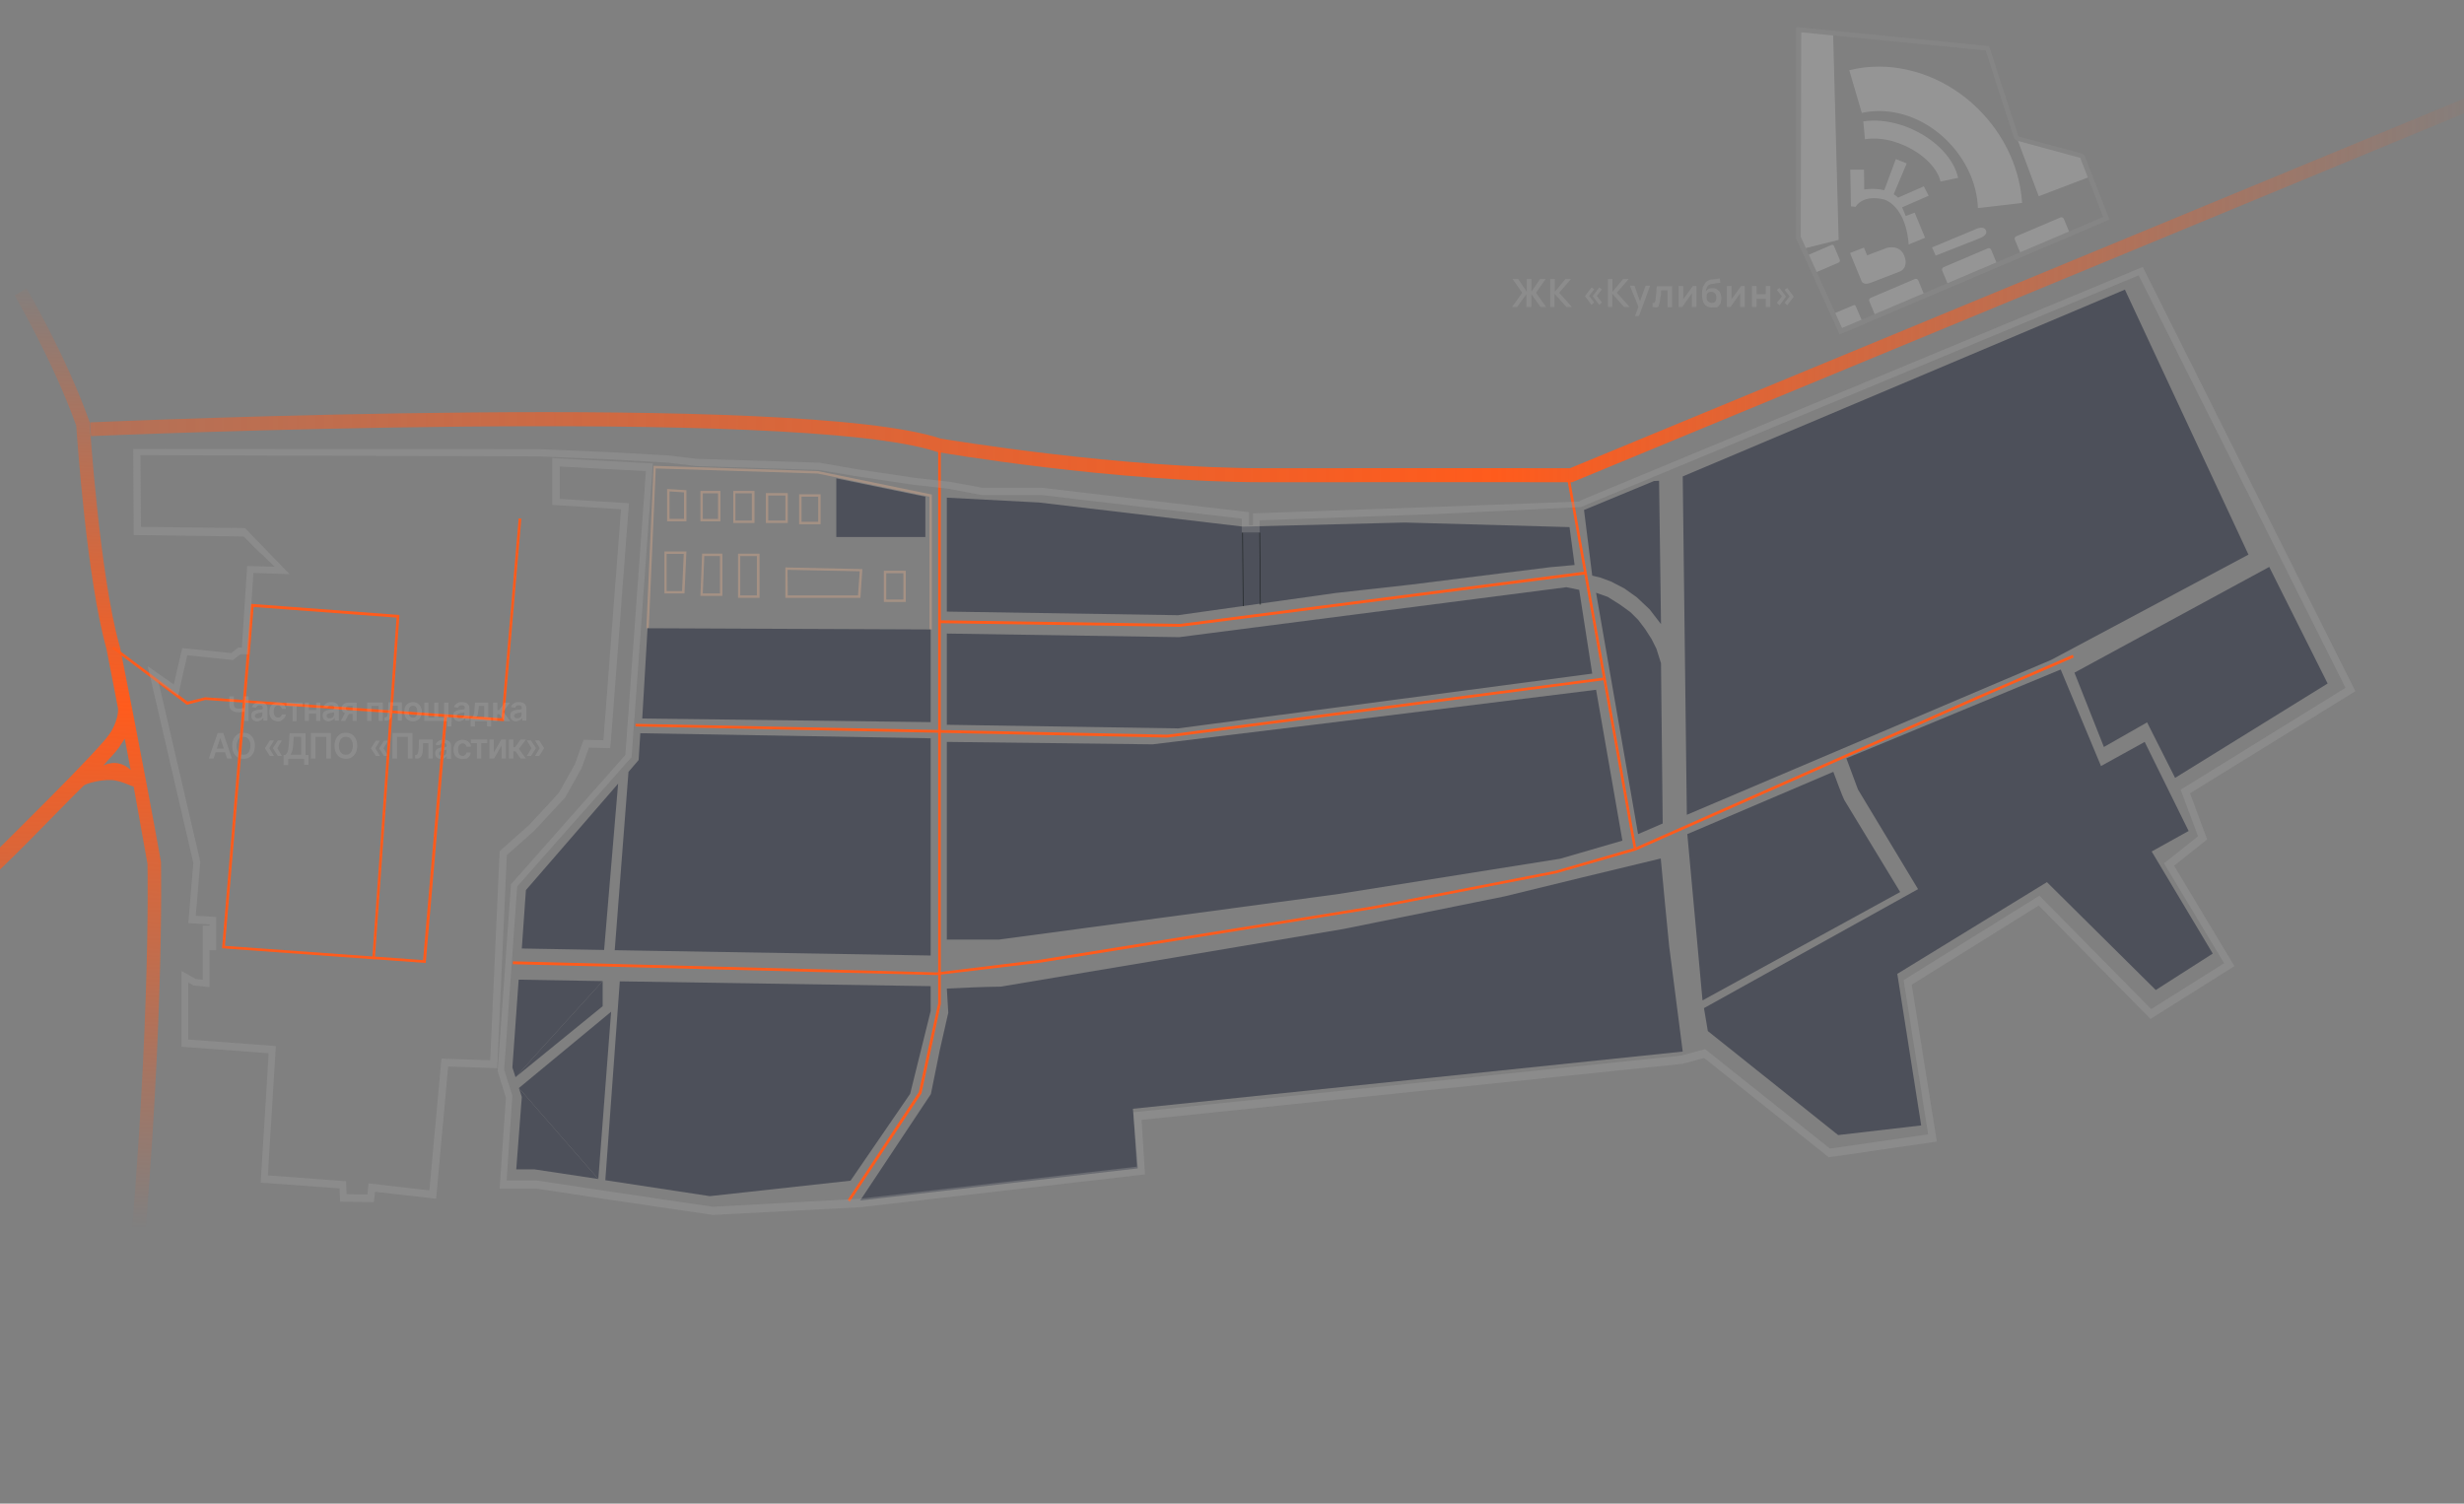 <?xml version="1.0" encoding="UTF-8"?> <svg xmlns="http://www.w3.org/2000/svg" xmlns:xlink="http://www.w3.org/1999/xlink" version="1.1" id="Слой_1" x="0px" y="0px" width="1020.9px" height="623px" viewBox="0 0 1020.9 623" style="enable-background:new 0 0 1020.9 623;" xml:space="preserve"><rect x="0" y="0" width="1020.9" height="623" fill="#808080" stroke="none"/> <style type="text/css"> .st0{display:none;} .st1{display:inline;} .st2{opacity:0.74;fill:url(#SVGID_1_);enable-background:new ;} .st3{opacity:0.1;} .st4{fill:#FFFFFF;} .st5{fill:url(#SVGID_2_);} .st6{fill:#A59184;} .st7{fill:#4D505A;} .st8{fill:none;} .st9{fill:#24292A;} .st10{opacity:0.17;} .st11{fill:#A0A0A0;} .st12{display:inline;opacity:4.000000e-02;fill:#FFFFFF;enable-background:new ;} .st13{fill:#FF5B1C;} .st14{fill:url(#SVGID_3_);} .st15{fill:url(#SVGID_4_);} .st16{opacity:0.33;fill:#A2A2A2;enable-background:new ;} </style> <g class="st0"> <g class="st1"> <g> <g> <g> <g> <linearGradient id="SVGID_1_" gradientUnits="userSpaceOnUse" x1="537.8" y1="-129.52" x2="326.161" y2="268.515" gradientTransform="matrix(1 0 0 -1 0 213.89)"> <stop offset="3.465657e-02" style="stop-color:#FFFFFF;stop-opacity:0"></stop> <stop offset="0.173" style="stop-color:#F2F2F2;stop-opacity:0.23"></stop> <stop offset="0.774" style="stop-color:#989898;stop-opacity:0.836"></stop> <stop offset="0.919" style="stop-color:#7E7E7E"></stop> <stop offset="1" style="stop-color:#CFCFCF;stop-opacity:0.5"></stop> </linearGradient> <path class="st2" d="M261,174.6v-0.5c2.3,0,4.7,0.1,7,0.1v0.5C265.7,174.7,263.4,174.7,261,174.6z M518.7,197.6v-0.5 c-2.2-0.1-4.6-0.1-7-0.2v0.5C514.2,197.4,516.5,197.6,518.7,197.6z M539.8,197.9c1.1,0,2.1,0,3,0c1.5,0,2.8,0,4,0v-0.5 c-2,0-4.3,0-7,0V197.9z M504.7,197.1v-0.5c-2.3-0.1-4.6-0.2-7-0.3v0.5C500.1,196.9,502.5,197.1,504.7,197.1z M553.8,197.9h7 v-0.5h-7V197.9z M490.7,196.4v-0.5c-2.3-0.1-4.6-0.3-7-0.4v0.5C486.1,196.1,488.4,196.2,490.7,196.4z M651.8,196.7v0.5h0.4 l6.2-2.5l-0.2-0.5l-6,2.5H651.8z M574.8,197.7v-0.5h-7v0.5H574.8z M476.8,195.6v-0.5c-2.3-0.2-4.6-0.3-7-0.5v0.5 C472.1,195.1,474.5,195.4,476.8,195.6z M616.8,197.4v-0.5h-7v0.5H616.8z M630.8,197.4v-0.5h-7v0.5H630.8z M602.8,197.6v-0.5 h-7v0.5H602.8z M588.8,197.6v-0.5h-7v0.5H588.8z M644.8,197.4v-0.5h-7v0.5H644.8z M338,177.4v-0.5c-2.3-0.2-4.6-0.3-7-0.5v0.5 C333.4,177.1,335.7,177.2,338,177.4z M351.9,178.6v-0.5c-2.2-0.2-4.6-0.4-7-0.6v0.5C347.3,178.1,349.7,178.4,351.9,178.6z M324,176.6v-0.5c-2.3-0.1-4.6-0.2-7-0.4v0.5C319.4,176.4,321.7,176.4,324,176.6z M365.9,180.1l0.1-0.5 c-2.2-0.3-4.5-0.6-7-0.8l-0.1,0.5C361.3,179.6,363.7,179.9,365.9,180.1z M282,175.1v-0.5c-2.3-0.1-4.7-0.1-7-0.1v0.5 C277.4,174.9,279.7,175.1,282,175.1z M310,175.9v-0.5c-2.3-0.1-4.6-0.2-7-0.3v0.5C305.4,175.7,307.7,175.9,310,175.9z M296,175.4v-0.5c-2.3-0.1-4.6-0.1-7-0.2v0.5C291.4,175.2,293.7,175.4,296,175.4z M434.9,191.6l0.1-0.5 c-2.3-0.3-4.6-0.6-6.9-0.9l-0.1,0.5C430.3,191.1,432.6,191.4,434.9,191.6z M462.8,194.4v-0.5c-2.3-0.2-4.6-0.4-7-0.6v0.5 C458.2,194.1,460.5,194.2,462.8,194.4z M379.7,182.4l0.1-0.5c-2.1-0.4-4.5-0.8-6.9-1.2l-0.1,0.5 C375.2,181.4,377.5,181.9,379.7,182.4z M421,189.9l0.1-0.5c-2.3-0.3-4.6-0.6-6.9-1l-0.1,0.5 C416.4,189.1,418.7,189.6,421,189.9z M448.8,193.1l0.1-0.5c-2.3-0.2-4.6-0.5-7-0.7l-0.1,0.5 C444.2,192.6,446.5,192.9,448.8,193.1z M407.1,187.9l0.1-0.5c-2.3-0.4-4.6-0.7-6.9-1.1l-0.1,0.5 C402.5,187.1,404.8,187.4,407.1,187.9z M386.6,183.4l-0.1,0.5c1.2,0.3,2.3,0.6,3.4,1c1.2,0.2,2.3,0.4,3.5,0.6l0.1-0.5 c-1.2-0.2-2.3-0.4-3.4-0.6C388.9,184.1,387.8,183.7,386.6,183.4z M532.7,197.9v-0.5c-2.2,0-4.5-0.1-7-0.1v0.5 C528.2,197.9,530.6,197.9,532.7,197.9z M923.6,85.1l6.5-2.7l-0.2-0.5l-6.5,2.7L923.6,85.1z M910.7,90.6l6.5-2.7l-0.2-0.5 l-6.5,2.7L910.7,90.6z M936.6,79.8l6.5-2.7l-0.2-0.5l-6.5,2.7L936.6,79.8z M949.5,74.5l6.5-2.7l-0.2-0.5l-6.5,2.7L949.5,74.5z M871.9,106.6l6.5-2.7l-0.2-0.5l-6.5,2.7L871.9,106.6z M897.8,95.8l6.5-2.7l-0.2-0.5l-6.5,2.7L897.8,95.8z M884.8,101.2 l6.5-2.7l-0.2-0.5l-6.5,2.7L884.8,101.2z M974.5,64.1l6.5-2.7l-0.2-0.5l-6.5,2.7L974.5,64.1z M1010.5,49.1l6.5-2.7l-0.2-0.5 l-6.5,2.7L1010.5,49.1z M998.5,54.1l6.5-2.7l-0.2-0.5l-6.5,2.7L998.5,54.1z M39.5,172.4v0.5c2.9-0.1,293.6-12.8,352.9,6 c64.1,11.9,129.5,13.1,153.5,13.1c6,0,9.4-0.1,9.5-0.1l99.3-0.6l366.8-151.4l-0.2-0.5L654.7,190.7l-99.2,0.6 c-0.8,0-82.9,1.8-162.9-13c-58.1-18.4-338.4-6.6-352.5-6c-3.4-10.5-11.3-25-27-53.7l-1.4-2.6l-0.4,0.3l1.4,2.6 C28.2,147.4,36.1,161.9,39.5,172.4z M962.5,69.1l6.5-2.7l-0.2-0.5l-6.5,2.7L962.5,69.1z M858.9,111.9l6.5-2.7l-0.2-0.5 l-6.5,2.7L858.9,111.9z M664.8,192.1l6.5-2.7l-0.2-0.5l-6.5,2.7L664.8,192.1z M986.5,59.1l6.5-2.7l-0.2-0.5l-6.5,2.7 L986.5,59.1z M729.5,165.4l6.5-2.7l-0.2-0.5l-6.5,2.7L729.5,165.4z M742.5,159.9l6.5-2.7l-0.2-0.5l-6.5,2.7L742.5,159.9z M716.6,170.6l6.5-2.7l-0.2-0.5l-6.5,2.7L716.6,170.6z M677.8,186.6l6.5-2.7l-0.2-0.5l-6.5,2.7L677.8,186.6z M755.4,154.6 l6.5-2.7l-0.2-0.5l-6.5,2.7L755.4,154.6z M703.6,176.1l6.5-2.7l-0.2-0.5l-6.5,2.7L703.6,176.1z M690.7,181.4l6.5-2.7l-0.2-0.4 l-6.5,2.7L690.7,181.4z M820.1,127.9l6.5-2.7l-0.2-0.5l-6.5,2.7L820.1,127.9z M768.3,149.2l6.5-2.7l-0.2-0.5l-6.5,2.7 L768.3,149.2z M846,117.2l6.5-2.7l-0.2-0.5l-6.5,2.7L846,117.2z M833.1,122.6l6.5-2.7l-0.2-0.5l-6.5,2.7L833.1,122.6z M807.2,133.2l6.5-2.7l-0.2-0.5l-6.5,2.7L807.2,133.2z M781.3,143.9l6.5-2.7l-0.2-0.5l-6.5,2.7L781.3,143.9z M794.2,138.6 l6.5-2.7l-0.2-0.5l-6.5,2.7L794.2,138.6z M45.6,594.3c0.7-2,1.4-4.3,2.1-6.7l-0.5-0.1c-0.7,2.4-1.4,4.6-2.1,6.6L45.6,594.3z M65.3,392.8h-0.5c-0.1,2.2-0.1,4.5-0.2,7h0.5C65.2,397.5,65.3,395.1,65.3,392.8z M254,174.6v-0.5c-2.3,0-4.7,0-7-0.1v0.5 C249.4,174.6,251.7,174.6,254,174.6z M63.5,427.8H64c0.1-2.4,0.2-4.7,0.3-7h-0.5C63.7,423.1,63.6,425.5,63.5,427.8z M63.3,351.1c0.4,2.4,0.7,4.5,1,6.9h0.5c-0.2-2.4-0.5-4.6-1-6.9H63.3z M64.9,406.8h-0.5c-0.1,2.2-0.2,4.6-0.3,7h0.5 C64.7,411.5,64.8,409.1,64.9,406.8z M65.3,365h-0.5c0.1,2.1,0.2,4.4,0.2,7h0.5C65.5,369.5,65.4,367.1,65.3,365z M57.5,316.6 c-0.4-2.2-0.9-4.5-1.4-6.9l-0.5,0.1c0.5,2.4,1,4.7,1.4,6.9L57.5,316.6z M47.7,268.5l-0.5,0.1c0.4,2.3,0.9,4.6,1.4,6.9l0.5-0.1 C48.6,273,48.2,270.7,47.7,268.5z M45.1,254.6l-0.5,0.1c0.4,2.3,0.9,4.6,1.3,6.9l0.5-0.1C45.9,259.2,45.5,256.9,45.1,254.6z M50.4,282.1l-0.5,0.1c0.5,2.3,0.9,4.6,1.4,6.9l0.5-0.1C51.4,286.8,50.9,284.6,50.4,282.1z M53.2,296l-0.5,0.1l1.4,6.9 l0.5-0.1L53.2,296z M42.7,240.9l-0.5,0.1c0.4,2.3,0.8,4.6,1.2,6.9l0.5-0.1C43.4,245.4,43,243.1,42.7,240.9z M58.8,323.5 l-0.5,0.1c0.5,2.5,0.9,4.8,1.3,6.9l0.5-0.1C59.8,328.3,59.3,325.8,58.8,323.5z M62.9,441.8h0.5c0.1-2.4,0.2-4.7,0.3-7h-0.5 C63.1,437.1,63,439.5,62.9,441.8z M52.3,567.3c0.4-2.2,0.8-4.5,1.2-6.9l-0.5-0.1c-0.4,2.4-0.8,4.7-1.2,6.9L52.3,567.3z M55.8,539.5l0.5,0.1c0.3-2.2,0.5-4.6,0.8-7l-0.5-0.1C56.3,535,56.1,537.3,55.8,539.5z M49.4,581c0.5-2.2,1-4.5,1.5-6.8 l-0.5-0.1c-0.5,2.4-1,4.7-1.5,6.8L49.4,581z M54.5,553.5c0.3-2.2,0.6-4.6,1-6.9l-0.5-0.1c-0.3,2.4-0.6,4.7-1,6.9L54.5,553.5z M651.2,201.7l-99.2,0.6c-0.8,0-82.9,1.8-162.9-13c-59.4-18.8-344.4-6.1-347.2-6l-0.3,0.3c0.5,3.6,0.6,7.4,0.7,11.7 c0.1,4.4,0.3,9.3,0.8,15.7c1.9,23.3,9.6,60.7,15.8,90.8c3.3,16,6.1,29.8,7.2,37.3c0.5,3.5,1,6,1.5,8.4 c2.5,12.4,4.3,21.4-1.5,127.5c-3.6,65.1-9.6,97.2-14,112.6c-4.8,16.8-8.8,18.2-8.8,18.2l0.1,0.2l0.1,0.2 c0.7-0.2,16.3-5.5,23.2-131.2c5.9-106.2,4-115.2,1.5-127.6c-0.5-2.4-1-5-1.5-8.4c-1.1-7.4-3.9-21.3-7.2-37.3 c-6.2-30-13.9-67.4-15.8-90.7c-0.5-6.4-0.7-11.3-0.8-15.7c-0.1-4.3-0.2-7.9-0.7-11.5c10-0.4,288.3-12.5,346.8,6 c64.1,11.9,129.5,13.1,153.5,13.1c6,0,9.4-0.1,9.5-0.1l99.3-0.6l366.8-151.4l-0.2-0.5L651.2,201.7z M62.2,455.8h0.5 c0.1-2.4,0.2-4.7,0.4-7h-0.5C62.4,451.1,62.3,453.5,62.2,455.8z M38.3,605.8l0.1,0.5c0.1,0,1.8-0.5,4.4-5.5l-0.4-0.2 C40,605.3,38.3,605.8,38.3,605.8z M61.1,483.8c0.1-2.3,0.3-4.6,0.4-7H61c-0.1,2.4-0.3,4.7-0.4,7H61.1z M61.4,337.3l-0.5,0.1 c0.1,0.6,0.2,1.3,0.3,1.8c0.2,1.7,0.5,3.3,0.8,5.1l0.5-0.1c-0.3-1.8-0.6-3.4-0.8-5.1C61.6,338.5,61.5,337.8,61.4,337.3z M57.8,525.8c0.2-2.3,0.4-4.6,0.7-7H58c-0.2,2.4-0.4,4.7-0.7,7H57.8z M61.4,469.8h0.5c0.1-2.4,0.3-4.7,0.4-7h-0.5 C61.7,465.1,61.6,467.5,61.4,469.8z M59.1,511.8c0.2-2.3,0.4-4.6,0.6-7h-0.5c-0.2,2.4-0.4,4.7-0.6,7H59.1z M59.7,497.8h0.5 c0.2-2.3,0.3-4.6,0.5-7h-0.5C60,493.1,59.9,495.5,59.7,497.8z M65.5,378.8H65c0,2.2,0,4.5-0.1,7h0.5 C65.5,383.3,65.5,381.1,65.5,378.8z M114,176.2v-0.5l-7,0.2v0.5L114,176.2z M43.9,178.1c-4.5,0.2-7,0.3-7,0.3v0.5 c0,0,2.5-0.1,7-0.3V178.1z M128,175.9v-0.5c-2.4,0.1-4.7,0.1-7,0.2v0.5C123.3,175.9,125.6,175.9,128,175.9z M100,176.6v-0.5 l-7,0.2v0.5L100,176.6z M57.9,177.9v-0.5c-2.5,0.1-4.9,0.2-7,0.3v0.5C53,178.1,55.4,178.1,57.9,177.9z M71.9,177.6v-0.5 c-2.4,0.1-4.8,0.2-7,0.2v0.5C67.1,177.6,69.5,177.6,71.9,177.6z M85.9,177.1v-0.5l-7,0.2v0.5L85.9,177.1z M142,175.4v-0.5 c-2.4,0.1-4.7,0.1-7,0.2v0.5C137.3,175.6,139.6,175.6,142,175.4z M226,174.6v-0.5c-2.3,0-4.7,0-7,0v0.5 C221.3,174.6,223.7,174.6,226,174.6z M240,174.6v-0.5c-2.3,0-4.7,0-7,0v0.5C235.3,174.6,237.7,174.6,240,174.6z M212,174.6 v-0.5c-2.3,0-4.7,0-7,0v0.5C207.3,174.6,209.7,174.6,212,174.6z M198,174.6v-0.5c-2.3,0-4.7,0-7,0.1v0.5 C193.3,174.7,195.7,174.7,198,174.6z M156,175.2v-0.5c-2.4,0-4.7,0.1-7,0.1v0.5C151.3,175.4,153.7,175.2,156,175.2z M170,175.1v-0.5c-2.3,0-4.7,0.1-7,0.1v0.5C165.3,175.1,167.7,175.1,170,175.1z M184,174.7v-0.5c-2.3,0-4.7,0.1-7,0.1v0.5 C179.3,174.9,181.7,174.7,184,174.7z M41,234.1l0.5-0.1c-0.4-2.4-0.7-4.7-1-6.9l-0.5,0.1C40.3,229.4,40.7,231.6,41,234.1z M18.9,139.9l0.4-0.2c-1-2-2.1-4-3.3-6.2l-0.4,0.2C16.8,135.9,17.9,138.1,18.9,139.9z M31.1,165.1l0.5-0.2 c-0.8-2-1.7-4.1-2.8-6.4l-0.5,0.2C29.3,161.1,30.2,163.1,31.1,165.1z M25.3,152.4l0.4-0.2c-0.9-1.9-2-4-3.1-6.3l-0.4,0.2 C23.3,148.4,24.3,150.6,25.3,152.4z M12.8,127.3c-1.1-2-2.2-4-3.3-6.2L9,121.5c1.2,2.1,2.3,4.2,3.3,6.2L12.8,127.3z M39.6,220.1c-0.3-2.5-0.6-4.8-0.8-7h-0.5c0.2,2.3,0.5,4.7,0.8,7.1L39.6,220.1z M36.5,185.2c0.2,1.9,0.4,4,0.5,7h0.5 c-0.2-2.9-0.3-5-0.5-7H36.5z M33.5,171.6c0.5,1.6,1,3,1.4,4.5c0.2,0.7,0.4,1.5,0.5,2.2l0.5-0.1c-0.2-0.7-0.3-1.5-0.5-2.2 c-0.4-1.5-0.8-3-1.4-4.5L33.5,171.6z M38.3,206.1c-0.1-2.2-0.3-4.4-0.4-7h-0.5c0.1,2.6,0.3,4.8,0.4,7H38.3z M43,308.1 c-2,2-60.4,59.9-61.6,60.8l-0.4-0.8c0.9-0.7,44.1-43.4,61.5-60.7c0.1-0.1,6.4-5.6,2.9-20.7l0,0c-5.3-26.2-10.7-54.5-12.3-73.5 c-0.5-6.1-0.7-10.9-0.9-15.1c-0.3-7.6-0.6-13.1-2.3-19.8c-2.8-10.9-9.5-24.9-28.7-60l0.3-0.3c19.2,35.2,25.9,49.2,28.8,60.1 c1.8,6.7,2,12.2,2.4,19.9c0.2,4.3,0.4,9,0.9,15.1c1.6,19.8,7.4,49.9,13,76.9l0.4,4.5C47.3,304.1,43.2,307.8,43,308.1z M56.7,477.1c-6.9,125.7-22.5,131-23.2,131.2l-0.1-0.2l-0.1-0.2c0,0,4-1.4,8.8-18.2c4.4-15.4,10.4-47.5,14-112.6 c5.8-106.1,4-115.1,1.5-127.5c-0.5-2.4-1-4.9-1.5-8.4c-0.5-3.4-1.3-8-2.4-13.6l0,0c-0.1-0.2-8.1-6.4-16.5,0.7L-13,376.6 l-0.5-0.5l50.2-48.2c4.7-4.5,11.7-4.7,16.8-1l0,0c0.3,0.2,0.4,0.2,0.6,0.5c1.1,5.6,1.9,10.3,2.4,13.6c0.5,3.4,1,6,1.5,8.4 C60.7,362,62.5,371,56.7,477.1z M44.7,316.8l-1.4,0.5l6.7-8l0,0l0.4-0.4c0.7,3.2,1.3,6.3,1.9,9.3v0.3v0.1 c0,0.2,0.1,0.7,0.2,0.9l-0.6-0.6l0,0C48.7,315.3,44.9,316.8,44.7,316.8z M45.6,315.8c1.4-0.2,3.8-0.2,6.1,1.7 c-0.5-2.3-1-4.8-1.5-7.3L45.6,315.8z M-2.3,358.6l-4.3,4.2l0.5,0.5l4.3-4.2L-2.3,358.6z M-12,367.3l-4.3,4.2l0.5,0.5l4.3-4.2 L-12,367.3z M12,344.8l-7.2,6.9l0.5,0.5l7.2-6.9L12,344.8z M26.3,331.1l-7.2,6.9l0.5,0.5l7.2-6.9L26.3,331.1z M37.8,320 l-4.3,4.2l0.5,0.5l4.3-4.2L37.8,320z"></path> </g> </g> </g> </g> </g> </g> <g> <g id="Слой_3"> <g class="st3"> <g> <g> <path class="st4" d="M626.5,127.2l4.2-5.9l-4-5.7h2.3l3.6,5.3v-5.3h1.9v5.3l3.6-5.3h2.3l-4,5.7l4.2,5.9h-2.3l-3.8-5.3v5.3h-2.1 v-5.3l-3.8,5.3H626.5z"></path> <path class="st4" d="M642.3,127.2v-11.6h1.9v5.3l4.4-5.3h2.3l-4.9,5.7l5.3,5.9H649l-4.9-5.5v5.5H642.3z"></path> <path class="st4" d="M659.4,126.3l-2.7-3.6l2.7-3.6l1.1,0.8l-2.1,2.7l2.1,2.7L659.4,126.3z M662.6,126.3l-2.7-3.6l2.7-3.6 l1.1,0.8l-2.1,2.7l2.1,2.7L662.6,126.3z"></path> <path class="st4" d="M666.2,127.2v-11.6h1.9v5.3l4.4-5.3h2.3l-4.9,5.7l5.3,5.9h-2.3l-4.9-5.5v5.5H666.2z"></path> <path class="st4" d="M677.4,131l1.7-4.6v1.3l-3.8-9.3h1.9l2.5,7h-0.4l2.5-7h1.9l-4.6,12.5L677.4,131L677.4,131z"></path> <path class="st4" d="M684.7,127.2v-1.7c0.2,0,0.6,0,0.6,0c0.2,0,0.2-0.2,0.4-0.4c0-0.2,0.2-0.4,0.2-0.8s0.2-1.1,0.2-1.7 s0.2-1.3,0.2-1.9s0-1.5,0.2-2.1h6.3v8.7h-1.9v-7h-2.7c0,0.4,0,0.6,0,1.3c0,0.4,0,0.8-0.2,1.3c-0.2,0.4,0,0.8-0.2,1.3 c0,0.4,0,0.6-0.2,1.1c-0.2,0.6-0.2,1.1-0.4,1.5s-0.6,0.6-0.8,0.6C685.8,127.4,685.2,127.2,684.7,127.2z"></path> <path class="st4" d="M702.9,118.5v8.7H701v-5.7l-4,5.7h-1.5v-8.7h1.9v5.5l4-5.5H702.9z"></path> <path class="st4" d="M709.2,127.4c-0.8,0-1.5-0.2-2.1-0.6s-1.1-0.8-1.3-1.5c-0.4-0.6-0.4-1.5-0.6-2.3c0-0.4,0-1.1,0-1.5 c0-0.6,0-1.1,0.2-1.7c0-0.6,0.2-1.1,0.4-1.3c0.2-0.4,0.4-0.6,0.6-1.1c0.2-0.4,0.6-0.6,0.8-0.8c0.4-0.2,0.6-0.4,1.1-0.6 c0.4-0.2,0.8-0.2,1.3-0.2c0.4,0,0.8-0.2,1.5-0.2c0.4,0,0.8-0.2,1.5-0.2l0.2,1.7c-0.2,0-0.6,0.2-1.1,0.2c-0.4,0-0.8,0-1.3,0.2 c-0.4,0-0.8,0.2-1.3,0.2c-0.4,0-0.6,0.2-1.1,0.4c-0.4,0.2-0.6,0.6-0.8,1.1c-0.2,0.4-0.4,0.8-0.4,1.5c0.4-0.4,0.6-0.8,1.3-1.1 c0.4-0.2,1.1-0.2,1.5-0.2c0.8,0,1.5,0.2,1.9,0.6c0.6,0.4,1.1,0.8,1.3,1.5c0.2,0.6,0.4,1.3,0.4,2.1s-0.2,1.7-0.4,2.3 c-0.4,0.6-0.8,1.1-1.5,1.5C710.9,127.2,710.1,127.4,709.2,127.4z M709.2,125.5c0.6,0,1.3-0.2,1.5-0.6c0.4-0.4,0.4-1.1,0.4-1.7 s-0.2-1.3-0.6-1.7c-0.4-0.4-0.8-0.6-1.5-0.6s-1.3,0.2-1.5,0.6c-0.4,0.4-0.4,1.1-0.4,1.7c0,0.8,0.2,1.3,0.6,1.7 C708.2,125.3,708.8,125.5,709.2,125.5z"></path> <path class="st4" d="M722.9,118.5v8.7H721v-5.7l-4,5.7h-1.5v-8.7h1.9v5.5l4-5.5H722.9z"></path> <path class="st4" d="M725.9,127.2v-8.7h1.9v3.4h3.8v-3.4h1.9v8.7h-1.9v-3.4h-3.8v3.4H725.9z"></path> <path class="st4" d="M736.2,125.5l2.1-2.7l-2.1-2.7l1.1-0.8l2.7,3.6l-2.7,3.6L736.2,125.5z M739.4,125.5l2.1-2.7l-2.1-2.7 l1.1-0.8l2.7,3.6l-2.7,3.6L739.4,125.5z"></path> </g> </g> </g> <g class="st3"> <path class="st4" d="M88.5,314.3h-2l3.7-10.6h2.3l3.6,10.6h-2l-2.8-8.4h-0.1L88.5,314.3z M88.6,310.2H94v1.5h-5.5L88.6,310.2 L88.6,310.2z"></path> <path class="st4" d="M100.9,314.4c-0.9,0-1.7-0.2-2.4-0.6c-0.7-0.4-1.3-1.1-1.7-1.9c-0.4-0.8-0.6-1.8-0.6-2.9s0.2-2.1,0.6-2.9 s1-1.4,1.7-1.9s1.5-0.6,2.4-0.6s1.7,0.2,2.4,0.6c0.7,0.4,1.3,1.1,1.7,1.9c0.4,0.8,0.6,1.8,0.6,2.9s-0.2,2.1-0.6,2.9 s-1,1.4-1.7,1.9C102.7,314.2,101.8,314.4,100.9,314.4z M100.9,312.7c0.6,0,1.1-0.1,1.5-0.4s0.8-0.7,1-1.3c0.2-0.6,0.4-1.2,0.4-2 s-0.1-1.5-0.4-2c-0.2-0.6-0.6-1-1-1.3s-0.9-0.4-1.5-0.4s-1.1,0.1-1.5,0.4s-0.8,0.7-1,1.3c-0.2,0.6-0.4,1.2-0.4,2s0.1,1.5,0.4,2 c0.2,0.6,0.6,1,1,1.3C99.9,312.6,100.4,312.7,100.9,312.7z"></path> <path class="st4" d="M113.5,306.8l-1.9,3.2h-1.8v-0.1l2-3.1H113.5z M113.5,313.2h-1.7l-2-3.1V310h1.8L113.5,313.2z M116.8,306.8 l-1.9,3.2h-1.8v-0.1l2-3.1H116.8z M116.8,313.2h-1.7l-2-3.1V310h1.8L116.8,313.2z"></path> <path class="st4" d="M117.5,316.9v-4.1h0.7c0.2-0.2,0.5-0.5,0.7-0.8s0.4-0.8,0.5-1.4s0.2-1.4,0.3-2.3l0.3-4.5h6.6v9h1.2v4.1H126 v-2.5h-6.6v2.6h-1.9V316.9z M120.4,312.7h4.4v-7.4h-3.1l-0.2,2.9c0,0.7-0.1,1.4-0.2,1.9c-0.1,0.6-0.2,1.1-0.4,1.5 C120.7,312.1,120.5,312.4,120.4,312.7z"></path> <path class="st4" d="M137.1,303.7v10.6h-1.9v-9h-4.5v9h-1.9v-10.6H137.1z"></path> <path class="st4" d="M143.3,314.4c-0.9,0-1.7-0.2-2.4-0.6s-1.3-1.1-1.7-1.9s-0.6-1.8-0.6-2.9s0.2-2.1,0.6-2.9 c0.4-0.8,1-1.4,1.7-1.9s1.5-0.6,2.4-0.6s1.7,0.2,2.4,0.6s1.3,1.1,1.7,1.9s0.6,1.8,0.6,2.9s-0.2,2.1-0.6,2.9 c-0.4,0.8-1,1.4-1.7,1.9C145,314.2,144.2,314.4,143.3,314.4z M143.3,312.7c0.6,0,1.1-0.1,1.5-0.4s0.8-0.7,1-1.3 c0.2-0.6,0.4-1.2,0.4-2s-0.1-1.5-0.4-2c-0.2-0.6-0.6-1-1-1.3s-0.9-0.4-1.5-0.4s-1.1,0.1-1.5,0.4s-0.8,0.7-1,1.3 c-0.2,0.6-0.4,1.2-0.4,2s0.1,1.5,0.4,2c0.2,0.6,0.6,1,1,1.3S142.7,312.7,143.3,312.7z"></path> <path class="st4" d="M170.9,303.7v10.6H169v-9h-4.5v9h-1.9v-10.6H170.9z"></path> <path class="st4" d="M172,314.3v-1.5h0.3c0.3,0,0.5-0.1,0.6-0.3s0.3-0.5,0.4-0.9c0.1-0.4,0.1-1,0.2-1.7l0.1-3.5h5.7v7.9h-1.8 v-6.4h-2.2l-0.1,2.6c0,0.7-0.1,1.2-0.2,1.7s-0.3,0.9-0.5,1.2c-0.2,0.3-0.5,0.5-0.8,0.7s-0.7,0.2-1.1,0.2L172,314.3L172,314.3z"></path> <path class="st4" d="M182.8,314.5c-0.5,0-0.9-0.1-1.3-0.3c-0.4-0.2-0.7-0.5-0.9-0.8c-0.2-0.4-0.3-0.8-0.3-1.3 c0-0.4,0.1-0.8,0.2-1.1c0.2-0.3,0.4-0.5,0.7-0.7s0.6-0.3,0.9-0.4c0.4-0.1,0.7-0.2,1.1-0.2c0.5-0.1,0.8-0.1,1.1-0.1 s0.5-0.1,0.6-0.2s0.2-0.2,0.2-0.4l0,0c0-0.4-0.1-0.7-0.3-0.9c-0.2-0.2-0.5-0.3-1-0.3c-0.4,0-0.8,0.1-1.1,0.3 c-0.3,0.2-0.4,0.4-0.5,0.7l-1.7-0.2c0.1-0.5,0.4-0.9,0.7-1.2s0.7-0.6,1.1-0.7c0.4-0.2,0.9-0.2,1.5-0.2c0.4,0,0.7,0,1.1,0.1 c0.4,0.1,0.7,0.2,1,0.4s0.6,0.5,0.7,0.8c0.2,0.3,0.3,0.8,0.3,1.3v5.3h-1.8v-1.1H185c-0.1,0.2-0.3,0.4-0.5,0.6s-0.5,0.3-0.8,0.5 C183.5,314.4,183.2,314.5,182.8,314.5z M183.2,313.1c0.4,0,0.7-0.1,1-0.2s0.5-0.3,0.6-0.6c0.1-0.2,0.2-0.5,0.2-0.8v-0.9 c-0.1,0-0.2,0.1-0.3,0.1s-0.3,0.1-0.5,0.1s-0.3,0.1-0.5,0.1s-0.3,0-0.4,0.1c-0.3,0-0.5,0.1-0.7,0.2s-0.4,0.2-0.5,0.4 c-0.1,0.2-0.2,0.3-0.2,0.6c0,0.3,0.1,0.6,0.4,0.8C182.5,313,182.9,313.1,183.2,313.1z"></path> <path class="st4" d="M191.6,314.5c-0.8,0-1.4-0.2-2-0.5s-1-0.8-1.3-1.4s-0.4-1.3-0.4-2.1c0-0.8,0.2-1.5,0.5-2.1s0.7-1.1,1.3-1.4 s1.2-0.5,2-0.5c0.6,0,1.2,0.1,1.7,0.4c0.5,0.2,0.9,0.6,1.2,1s0.5,0.9,0.5,1.5h-1.8c0-0.3-0.1-0.5-0.3-0.7 c-0.1-0.2-0.3-0.4-0.5-0.5s-0.5-0.2-0.8-0.2c-0.4,0-0.7,0.1-1,0.3c-0.3,0.2-0.5,0.5-0.7,0.9s-0.2,0.8-0.2,1.4 c0,0.5,0.1,1,0.2,1.4c0.2,0.4,0.4,0.7,0.7,0.9c0.3,0.2,0.6,0.3,1,0.3s0.7-0.1,1-0.4c0.3-0.2,0.5-0.6,0.5-1h1.8 c0,0.6-0.2,1.1-0.5,1.5s-0.7,0.8-1.1,1C192.8,314.3,192.2,314.5,191.6,314.5z"></path> <path class="st4" d="M195.1,307.9v-1.5h6.8v1.5h-2.5v6.4h-1.8v-6.4H195.1z"></path> <path class="st4" d="M204.6,311.8l3.1-5.4h1.9v7.9h-1.8v-5.4l-3.1,5.4h-1.9v-7.9h1.8V311.8z"></path> <path class="st4" d="M210.9,314.3v-7.9h1.8v3.2h0.7l2.3-3.2h2.2l-2.9,3.9l2.9,4h-2.2l-2.1-3h-0.9v3H210.9z"></path> <path class="st4" d="M218.3,306.8h1.7l2,3.1v0.1h-1.8L218.3,306.8z M218.3,313.2l1.9-3.2h1.8v0.1l-2,3.1H218.3z M221.7,306.8h1.7 l2,3.1v0.1h-1.8L221.7,306.8z M221.7,313.2l1.9-3.2h1.8v0.1l-2,3.1H221.7z"></path> <path class="st4" d="M157.4,306.9l-1.9,3.2h-1.8V310l2-3.1H157.4z M157.4,313.2h-1.7l-2-3.1V310h1.8L157.4,313.2z M160.8,306.9 l-1.9,3.2h-1.8V310l2-3.1H160.8z M160.8,313.2h-1.7l-2-3.1V310h1.8L160.8,313.2z"></path> </g> </g> <g> <g> <g> <ellipse class="st4" cx="906.1" cy="293.5" rx="2.3" ry="2.4"></ellipse> <radialGradient id="SVGID_2_" cx="-790.681" cy="896.988" r="3.349" gradientTransform="matrix(-1 0 0 -1 115.419 1190.504)" gradientUnits="userSpaceOnUse"> <stop offset="0" style="stop-color:#FF5B1C"></stop> <stop offset="0.531" style="stop-color:#FF5B1C"></stop> </radialGradient> <path class="st5" d="M906.1,296.9c-1.8,0-3.3-1.5-3.3-3.4s1.5-3.4,3.3-3.4s3.3,1.5,3.3,3.4S907.9,296.9,906.1,296.9z M906.1,292.1c-0.7,0-1.3,0.6-1.3,1.4s0.6,1.4,1.3,1.4s1.3-0.6,1.3-1.4S906.8,292.1,906.1,292.1z"></path> </g> <g> <g> <polygon class="st6" points="386.1,260.8 385.1,260.8 385.1,205.8 338.8,196.2 271.7,194.1 268.8,260.4 267.8,260.3 270.8,193 338.9,195.2 386.1,204.9 "></polygon> <polyline class="st7" points="268.3,260.3 266.1,297.7 385.6,299.2 385.6,260.8 "></polyline> <polygon class="st7" points="254.7,393.7 385.6,395.9 385.6,305.9 265.3,303.8 264.6,314.9 260.4,319.8 "></polygon> <polyline class="st7" points="256.1,324.7 217.9,368.8 216.2,393 250.3,393.6 "></polyline> <polygon class="st7" points="392.3,253.4 392.3,206.2 430.5,208.2 515,218.2 582,216.5 650.3,218.4 652.4,234.1 642.4,235 621.5,237.6 584.8,242.2 553.4,245.7 488.1,254.9 "></polygon> <polygon class="st7" points="392.3,262.5 392.3,300.3 488.1,301.8 659.7,279.1 654.3,244.4 649,243.3 488.5,264 "></polygon> <path class="st7" d="M392.3,307.4v33.1v48.8h21.6L554,370.5c30.8-4.9,61.6-9.8,92.4-14.7c8.6-2.5,17.2-5,25.8-7.5l-10.9-62.5 l-117.9,14.6l-65.8,8L392.3,307.4z"></path> <polygon class="st7" points="659.7,238.5 656.3,211.3 685.3,199.3 687.4,199.2 688.2,258.6 683.5,252.5 678.2,247.5 673,243.8 667.4,240.9 663,239.3 "></polygon> <polygon class="st7" points="661.3,245.6 666.1,247.3 671.2,250.5 675.6,253.7 678.8,256.9 681.6,260.6 684.3,264.8 686.3,268.8 688.2,274.8 688.9,341.2 678.7,345.6 "></polygon> <polygon class="st7" points="698.9,337.6 697.2,197.4 880.4,120 931.6,229.8 849.9,273.4 "></polygon> <path class="st7" d="M699.1,345.6l60.5-25.8c0,0,3.9,10.6,4.5,11.6s23.2,38.2,23.2,38.2l-81.9,44.9L699.1,345.6z"></path> <polygon class="st7" points="859.5,278.7 871.7,309.5 889.6,299.3 901.2,322.3 964.4,283.2 940.2,234.9 "></polygon> <polygon class="st7" points="706,417.7 707.6,427.2 761.6,470.3 796,466.3 786.1,403.5 848.1,365.5 893.2,410.2 916.8,395.1 891.5,352.8 906.8,344.3 888.6,307.4 870.5,317.4 853.8,277.4 765,314.2 769.8,327.1 794.7,368.4 "></polygon> <path class="st7" d="M392.3,409.6l0.6,10l-3.5,15.4l-3.7,18.3l-29.3,44.1l115-13.3l-2-24.7l227.8-23.7 c-1.9-14.5-3.7-29-5.6-43.5c-1.2-12.2-2.4-24.3-3.5-36.5c-21.6,5.2-43.2,10.4-64.7,15.7l-66.7,13.5c-47.4,8-94.7,16-142.1,23.9 C407.1,408.9,399.7,409.2,392.3,409.6z"></path> <polyline class="st7" points="213.6,446.3 212.3,442.3 214.9,405.9 249.7,406.5 "></polyline> <polyline class="st7" points="247.9,488.5 221.4,484.5 213.9,484.5 216.2,454.5 215,450.8 "></polyline> <polyline class="st7" points="256.8,406.6 385.6,408.6 385.6,418.9 377.1,453.2 352.4,489.2 294.1,495.6 250.8,489 "></polyline> <polyline class="st7" points="215,450.8 253.2,419.2 247.9,488.5 "></polyline> <polyline class="st7" points="249.7,406.5 249.7,416.9 213.6,446.3 "></polyline> <line class="st8" x1="385.6" y1="260.8" x2="268.3" y2="260.3"></line> <polygon class="st7" points="346.5,198.2 346.5,222.5 383.4,222.5 383.4,205.8 "></polygon> <path class="st6" d="M356.5,247.7h-31.1v-12.6l31.9,0.7L356.5,247.7z M326.4,246.7h29.1l0.7-10l-29.9-0.6L326.4,246.7 L326.4,246.7z"></path> <path class="st6" d="M375.3,249.4h-9.1v-12.9h9.1V249.4z M367.2,248.4h7.1v-10.9h-7.1V248.4z"></path> <path class="st6" d="M314.7,247.7h-8.9v-18.3h8.9V247.7z M306.7,246.7h6.9v-16.3h-6.9V246.7z"></path> <path class="st6" d="M299.3,246.9h-9.1l0.7-17.5h8.4V246.9z M291.2,245.9h7.1v-15.5h-6.5L291.2,245.9z"></path> <path class="st6" d="M283.6,245.9h-8.3v-17.4h9.1L283.6,245.9z M276.3,244.9h6.3l0.7-15.4h-7.1v15.4H276.3z"></path> <path class="st6" d="M284.4,216h-8v-13.4l8,0.5V216z M277.4,215h6v-11l-6-0.4V215z"></path> <path class="st6" d="M298.5,216h-8.3v-12.6h8.3V216z M291.2,215h6.3v-10.6h-6.3V215z"></path> <path class="st6" d="M312.6,216.7h-8.8v-13.3h8.8V216.7z M304.7,215.7h6.8v-11.3h-6.8V215.7z"></path> <path class="st6" d="M326.4,216.7h-9.1v-12.4h9.1V216.7z M318.3,215.7h7.1v-10.4h-7.1V215.7z"></path> <path class="st6" d="M340,217.2h-8.9v-12.4h8.9V217.2z M332.1,216.2h6.9v-10.4h-6.9V216.2z"></path> <g> <line class="st8" x1="514.8" y1="220.7" x2="515" y2="251.1"></line> <rect x="514.8" y="220.7" transform="matrix(1 -8.453759e-03 8.453759e-03 1 -1.976 4.362)" class="st9" width="0.3" height="30.4"></rect> </g> <g> <line class="st8" x1="521.9" y1="220.7" x2="522.2" y2="250.5"></line> <rect x="521.9" y="220.7" transform="matrix(1 -8.639504e-03 8.639504e-03 1 -2.016 4.519)" class="st9" width="0.3" height="29.8"></rect> </g> <g class="st10"> <polygon class="st4" points="835.7,57.3 844.7,81.3 865.7,73.3 862.7,65.3 "></polygon> <path class="st4" d="M766.7,105.3l4.4,10.7c0,0,0.4,2.7,4.4,1l11.9-4.6c0,0,3.5-1.5,1.6-6.4s-7.2-3.3-7.2-3.3l-8.2,3.1 l-1.3-3.2l-5.7,2.2L766.7,105.3z"></path> <path class="st4" d="M766.9,85.5l-0.3-15.2h5.7l0.1,8.2c0,0,4.1-0.7,8.3,0.3l4.8-12.9l4.5,1.8l-5.4,12.8c0,0,1.5,0.9,1.8,1.4 l10.7-4.7l2,3.9l-11,4.8l1.5,3.6l3.7-1.4l4.3,10.4l-6.8,2.8c0,0-0.4-14.4-9.7-18.5c0,0-8.5-2.8-12.3,2.9L766.9,85.5z"></path> <path class="st4" d="M800.5,102.5l1.5,3.4l17.8-7c0,0,4.1-1.3,3-3.5c-1-2.3-5-0.1-5-0.1L800.5,102.5z"></path> <polygon class="st4" points="747.3,103 761.8,99.4 759.5,13.7 745.2,12.3 745.1,98.3 "></polygon> <path class="st4" d="M796.4,122.9l-18.3,7.8c-0.5,0.2-1.2,0-1.4-0.6l-2.2-5.3c-0.2-0.5,0-1.2,0.6-1.4l18.3-7.8 c0.5-0.2,1.2,0,1.4,0.6l2.2,5.3C797.3,122,797,122.7,796.4,122.9z"></path> <path class="st4" d="M826.6,110.2l-18.3,7.8c-0.5,0.2-1.2,0-1.4-0.6l-2.2-5.3c-0.2-0.5,0-1.2,0.6-1.4l18.3-7.8 c0.5-0.2,1.2,0,1.4,0.6l2.2,5.3C827.4,109.3,827.1,109.9,826.6,110.2z"></path> <path class="st4" d="M771,133.7l-7.6,3.2c-0.4,0.2-0.9,0-1-0.4l-2.5-5.8c-0.2-0.4,0-0.9,0.4-1l7.6-3.2c0.4-0.2,0.9,0,1,0.4 l2.5,5.8C771.6,133.1,771.4,133.5,771,133.7z"></path> <path class="st4" d="M761.8,108.8l-9.3,4c-0.4,0.2-1,0-1.1-0.5l-2.4-5.7c-0.2-0.4,0-1,0.5-1.1l9.3-4c0.4-0.2,1,0,1.1,0.5 l2.4,5.7C762.4,108.1,762.2,108.6,761.8,108.8z"></path> <path class="st4" d="M765.7,27.3"></path> <path class="st4" d="M771.4,46.8c2.6-0.6,5.1-0.8,7.1-0.8l0,0c10.8,0,21.6,5,29.6,13.7c7.2,7.8,11.1,17.4,11.4,26.5l18.3-2.1 c-0.8-12.9-6.2-26.1-16.2-36.9c-11.9-12.9-27.9-19.6-43.1-19.6c-4.2,0-8.3,0.5-12.3,1.5L771.4,46.8z"></path> <path class="st4" d="M772.7,57.7c1.8-0.3,3.8-0.4,6-0.2c3.5,0.3,7.1,1.3,10.6,2.9c8.4,3.8,13.7,10,14.7,14.8l7.3-1.5 c-1.6-7.5-8.6-15.4-18.9-20.1c-4.4-2-8.8-3.1-12.9-3.5c-2.6-0.2-5.1-0.2-7.5,0.2L772.7,57.7z"></path> <path class="st4" d="M856.7,97.4l-18.3,7.8c-0.5,0.2-1.2,0-1.4-0.6l-2.2-5.3c-0.2-0.5,0-1.2,0.6-1.4l18.3-7.8 c0.5-0.2,1.2,0,1.4,0.6l2.2,5.3C857.5,96.5,857.3,97.1,856.7,97.4z"></path> <path class="st11" d="M762.2,138.6l-18.1-40v-0.2l0.1-87.2l79.9,7.9l12.1,37.1c0.1,0.2,0.2,0.4,0.4,0.4l25.8,7 c0.6,0.2,1.1,0.6,1.4,1.2L874,91L762.2,138.6z M746.1,98.1l17.1,37.8l108.2-46l-9.5-24.5l-25.8-7c-0.9-0.2-1.5-0.9-1.8-1.7 l-11.6-35.8l-76.4-7.5L746.1,98.1z"></path> </g> </g> </g> <g class="st0"> <polygon class="st12" points="132.2,272.6 131.1,288.1 147.1,289 148.2,273.7 "></polygon> <polygon class="st12" points="108.3,257.5 105.8,278.6 114.4,279.1 115.8,258.4 "></polygon> <polygon class="st12" points="121.3,257 120.5,274.6 128.8,275.2 130.2,257.1 "></polygon> <polygon class="st12" points="133.4,257.6 132.6,268.4 148.7,269.5 149.3,258.7 "></polygon> <polygon class="st12" points="90.9,274.1 90.9,276 93.2,276 93.6,279.4 96.4,279.2 96.6,272.9 91.2,272.5 "></polygon> <polygon class="st12" points="87.7,278.7 87.2,285.3 92,285.3 91.7,282.9 89.9,282.7 89.6,280.2 91.8,280.3 91.8,278.4 "></polygon> <path class="st12" d="M89.4,295.6c0,0.5-0.3,5.1-0.3,5.1l2.9-0.2l0.3-4.6L89.4,295.6z"></path> <polygon class="st12" points="86.7,311.3 86.9,313.8 88.2,314 88,318.1 86.3,318.1 86.3,320.3 90.7,320.3 91.2,311.3 "></polygon> <path class="st12" d="M89.6,336.1l-1.1,8.1c0,0,3.7,1.3,3.7,0.5s0.5-8.7,0.5-8.7L89.6,336.1z"></path> <polygon class="st12" points="83.9,360.5 83.2,366.9 89.7,367.2 89.9,361 "></polygon> <polygon class="st12" points="94.8,408.5 94.2,417.5 101.5,417.5 102.6,408.5 99.6,408.3 98.5,409.6 "></polygon> <polygon class="st12" points="79.1,411.3 78.8,427.7 83.4,428 84.2,411.6 "></polygon> <path class="st12" d="M108.2,399.1l-1.4,24.9l2.5,0.2l-0.5,1.6l2.2,0.2l0.3-1.4h2.9c0,0,2.2-24.3,1.7-24.3 S108.2,399.1,108.2,399.1z"></path> <polygon class="st12" points="99.4,362.7 97.7,385.9 149.3,391.3 151.5,366.4 "></polygon> <polygon class="st12" points="104.7,297.8 99.4,355.3 154.7,359.4 159.6,301 "></polygon> <polygon class="st12" points="105.8,282.2 105.8,286.4 113.9,286.5 113.9,282.2 "></polygon> <polygon class="st12" points="119.8,282.1 119.6,287.5 127.7,288.3 127.5,282.6 "></polygon> <polygon class="st12" points="151.4,285.4 150.7,289.5 153.1,290.2 153.7,285.7 "></polygon> <path class="st12" d="M155.8,286.2c0,0.5-0.2,4.4-0.2,4.4h5.1V286L155.8,286.2z"></path> <polygon class="st12" points="176.9,257.9 177.1,265.6 180.1,265.9 180.1,257.9 "></polygon> <polygon class="st12" points="174.9,269.8 173.9,291.3 178.7,291.9 180.1,270 "></polygon> <polygon class="st12" points="184.2,283.3 184.1,292.1 191.2,292.6 191,290.8 192.8,290.8 192.8,284.1 "></polygon> <polygon class="st12" points="199,282.6 198.8,285.4 205,286.2 205,281.9 "></polygon> <polygon class="st12" points="198.2,269.7 198.4,272.7 201,272.9 200.3,269.5 "></polygon> <polygon class="st12" points="202.5,259.5 202.8,263 205.5,263.2 205.5,259.7 "></polygon> <polygon class="st12" points="199.8,287.9 199.6,293.2 202.3,293.3 202.3,287.6 "></polygon> <polygon class="st12" points="107.4,239 107.4,241.6 110.4,241.7 110.7,240.6 115.9,241 115.8,239.2 "></polygon> <polygon class="st12" points="141.5,240.5 141,242.4 145,242.4 145.5,240.3 "></polygon> <path class="st12" d="M147.7,240.2c0,0.6-0.3,4.3-0.3,4.3l2.4-0.3l0.2-4.3L147.7,240.2z"></path> <polygon class="st12" points="159,239.2 159,241.7 163.1,241.6 163.1,239.8 "></polygon> <polygon class="st12" points="168,240 168.2,243.3 171,243.5 171,239.7 "></polygon> <polygon class="st12" points="195.5,224.9 195.3,227.9 204.5,228.6 205,220.6 200.7,219.8 201,222.9 202.3,223 202.2,225.7 "></polygon> <path class="st12" d="M172.2,231.6c-0.2,0.5-0.3,4.3-0.3,4.3l8.4,0.5l0.3-3.3L172.2,231.6z"></path> <polygon class="st12" points="198.2,208.2 198,210.9 200.6,210.8 200.9,208.2 "></polygon> <polygon class="st12" points="203.4,204.4 203.1,206.8 205.5,207.4 205.2,204.4 "></polygon> <polygon class="st12" points="218.5,208.7 218.4,211.7 222.2,211.9 222.2,208.7 "></polygon> <path class="st12" d="M226.3,205.4c0,0.6-1,7.3-0.5,7.1s3,0.3,3,0.3l0.2-7.3L226.3,205.4z"></path> <polygon class="st12" points="227.1,220.8 227.1,223.8 231.5,224.3 231.5,220.2 "></polygon> <polygon class="st12" points="226.9,235.2 226.9,240.3 255,241.7 254.7,237.5 "></polygon> <polygon class="st12" points="218.7,245.9 217.9,252.7 242.6,254.6 242.5,247.5 "></polygon> <polygon class="st12" points="250.1,248.6 250,254.6 252.2,254.9 252.5,248.3 "></polygon> <polygon class="st12" points="226.5,266.7 226.1,271.3 242.3,273 242.3,267.5 "></polygon> <polygon class="st12" points="238,261.9 238.2,263.5 242.3,263.8 242.3,262.1 "></polygon> <polygon class="st12" points="245.3,262.7 245.2,270.5 248.2,270.6 248.4,262.5 "></polygon> <polygon class="st12" points="227.1,277.3 225.8,287.9 231.7,288.1 231.9,286.4 229.8,286 230.6,277.6 "></polygon> <path class="st12" d="M174.2,301.3c-0.2,0.6-0.2,14.4-0.2,14.4h3l0.3-1.6h2.1v-2.7l-1.6-0.2l0.3-9.4L174.2,301.3z"></path> <polygon class="st12" points="186.3,303.7 186.8,307 199.5,307.8 199,304.8 "></polygon> <path class="st12" d="M185.2,310.5c0.2,0.5-0.6,11.9-0.6,11.9l11.6,0.5v-7.8h4.3v-4L185.2,310.5z"></path> <polygon class="st12" points="171.5,341.3 171.5,352.6 173.9,352.7 174.4,351.3 177.1,351.6 177.7,340.2 174.2,340.3 174.1,342.4 "></polygon> <polygon class="st12" points="128.2,398.3 126.6,422.3 130.2,422.6 132.5,398.5 "></polygon> <polygon class="st12" points="140.4,421.6 135.5,483.1 142.5,483.7 148.3,422.1 "></polygon> <polygon class="st12" points="120.4,432.9 120.4,435.3 130.9,435.5 130.9,432.9 "></polygon> <polygon class="st12" points="119.6,469.9 119.4,472.3 126.6,472.3 126.6,469.9 "></polygon> <polygon class="st12" points="155.5,435.9 154.5,451.8 159.4,451.5 160.6,437.8 163.6,437.8 163.1,443.6 166.9,443.4 166.6,436.4 "></polygon> <polygon class="st12" points="165.3,416.2 164.4,431.8 168.3,432.3 169.1,416.2 "></polygon> <polygon class="st12" points="172.8,450.4 171.8,460.4 176.1,460.9 177.4,450.4 "></polygon> <polygon class="st12" points="172.8,446.4 173.3,448.3 178.8,448.6 179.5,446.4 "></polygon> <polygon class="st12" points="172.9,426.6 173.1,429.3 178.3,429.6 178.2,426.7 "></polygon> <polygon class="st12" points="182.6,425.5 182.6,427.8 185.5,427.7 185.8,425.3 "></polygon> <polygon class="st12" points="190.3,426.2 190.6,428.9 196.1,428.8 195.8,425.9 "></polygon> <polygon class="st12" points="198.8,426.6 198.8,429.6 200.6,429.6 200.6,426.2 "></polygon> <polygon class="st12" points="190.7,418.1 191,421.2 196.4,421.5 196.4,418.6 "></polygon> <polygon class="st12" points="176.3,403.5 176.6,406.4 185.2,406.7 185.3,402.1 182.5,402.1 182.6,403.5 "></polygon> <polygon class="st12" points="161.7,446.7 161.4,452 162.9,452.1 163.3,447 "></polygon> <polygon class="st12" points="169.5,387.2 169.3,391.5 171.8,391.3 171.8,387 "></polygon> <polygon class="st12" points="169.8,368 169.1,378.6 172.9,379.6 173.9,368 "></polygon> </g> </g> <path class="st13" d="M105,244.8"></path> <g> <linearGradient id="SVGID_3_" gradientUnits="userSpaceOnUse" x1="36.582" y1="550.525" x2="22.787" y2="943.417" gradientTransform="matrix(1 0 0 1 0 -435.89)"> <stop offset="0" style="stop-color:#FF5B1C;stop-opacity:0"></stop> <stop offset="0.45" style="stop-color:#FF5B1C"></stop> <stop offset="0.922" style="stop-color:#FF5B1C;stop-opacity:0.141"></stop> <stop offset="1" style="stop-color:#FF5B1C;stop-opacity:0"></stop> </linearGradient> <path class="st14" d="M56.4,553.4l-5.6-0.6c11.7-117.2,10.4-190.4,10.3-194.9c-3.2-17.5-6.3-35.9-9.4-51.8c0-0.2-0.9,1.4-2.4,3.6 c-1.6,2.3-4.3,4.9-6.4,7.4c-0.4,0.5,5.1-3.4,10.9,1.6c1.6,1.3,3.1,5.5,2,7.1c-0.5,0.7-5-2.4-9.7-2.6c-4.8-0.2-10.5,1.5-11.4,2.3 C23.9,336,1,360.5-7.5,366.8c-4.6,3.4-5-1.6-4.3-3.5c0.6-1.8,41.3-40.5,55.5-57c0.9-1.1,2.3-3,2.8-4c2.6-4.8,2.5-8.4,2.4-8.8 c-2.7-13.9-4.6-23.5-4.8-24.7C36,240,32,182.3,31.6,176.4c-9.6-26.8-25.4-53.7-25.5-54l4.9-2.9c0.2,0.3,16.4,27.9,26.1,55.3 l0.1,0.4v0.4c0,0.6,4.1,62.7,12.3,91.8l0.1,0.2c0.1,0.5,9.8,48.8,17.1,89.5v0.4C66.7,358.3,68.4,432.7,56.4,553.4z"></path> <linearGradient id="SVGID_4_" gradientUnits="userSpaceOnUse" x1="37.3" y1="552.79" x2="1039.7" y2="552.79" gradientTransform="matrix(1 0 0 1 0 -435.89)"> <stop offset="0" style="stop-color:#FF5B1C;stop-opacity:0.4"></stop> <stop offset="0.581" style="stop-color:#FF5B1C"></stop> <stop offset="1" style="stop-color:#FF5B1C;stop-opacity:0"></stop> </linearGradient> <path class="st15" d="M523.9,199.8c-62.3,0-134.7-12.3-135.4-12.5l-0.4-0.1c-57.1-19.1-347.5-6.6-350.4-6.5l-0.4-5.7 c12.1-0.5,293.8-12.7,352.4,6.7C394,182.4,463.8,194,524,194c0.3,0,0.6,0,1,0c59.1-0.1,119,0,125.5,0l387-160l2.2,5.2 L651.4,199.8h-0.6c-0.6,0-63.7-0.1-126,0C524.5,199.8,524.2,199.8,523.9,199.8z"></path> </g> <g> <polygon class="st13" points="388.1,404 212.5,399.5 212.5,398.3 388.1,402.9 430.6,397.7 568.8,375.5 644.4,360.8 677.3,351.3 819,288.6 858.8,271.3 859.2,272.4 819.5,289.6 677.7,352.4 644.6,361.9 569,376.6 430.8,398.9 "></polygon> <polygon class="st13" points="352.1,497.9 351.2,497.2 380.7,452.5 388.7,415.8 388.7,186.8 389.8,186.8 389.8,415.9 389.8,416 381.8,453 "></polygon> <polygon class="st13" points="489,259.7 389.2,258.2 389.2,257 489,258.5 656.8,236.8 656.9,238 "></polygon> <polygon class="st13" points="483.6,305.6 263.3,301 263.3,299.9 483.6,304.4 664.6,280.7 664.8,281.8 "></polygon> <rect x="663.2" y="197.8" transform="matrix(0.984 -0.177 0.177 0.984 -38.203 121.547)" class="st13" width="1.1" height="155.2"></rect> </g> <g> <polygon class="st13" points="208.8,298.8 85.1,290 77.4,292 46.5,268.7 47.1,267.8 77.7,290.7 85,288.9 207.8,297.6 214.9,214.8 216,214.9 "></polygon> <path class="st13" d="M155.3,397.5L92,392.9l12-142.7l61.5,4.6L155.3,397.5z M93.2,391.9l61.1,4.4l10-140.4l-59.2-4.4L93.2,391.9 z"></path> <polygon class="st13" points="176.4,399 154.7,397.4 154.8,396.3 175.3,397.8 184,296.9 185.2,297 "></polygon> </g> </g> </g> <path class="st16" d="M295.4,503.4h-0.1l-42-6.2l-30.9-4.7H207l2.6-37.7l-3.4-10.9v-0.3l5.5-77.2l47.4-53.6l8.5-117.6l-35.7-1.9 v13.4l28.7,1.8l-7.5,98.9l-0.3,2.6l-8.8-0.2l-3,8.4l-6.8,12.2l-5.3,5.7l-7.7,8.3l-11.2,9.9l-4,88.3l-20.3-0.7l-5,54.8l-25.3-2.9 l-0.5,4.3l-14-0.2l-0.2-5.5L108,490l3.3-53.6l-36.1-2.7v-31.4l5.9,3.3l2.9,0.3v-12l0,0v-10.4h2.8V383l-8.8-0.5l2.1-24.9L61.2,276 l10.8,7.6l3.5-15.1l20.3,2.1l2.9-2.3h1.5l2.2-33.8l11.4,0.3l-8.4-8l-2.4-2.4l-2-2.1l-45.6-0.6L55.2,186l167.9,0.1l28.7,1.2l25.3,1.4 l11.5,1.4l50.9,1.6l14.9,2.6l24.7,3.7l14.4,1.6l13.5,2.5h24.8l85.7,10.1v5.4h1.6v-4.9L595,210l59.4-2.2l0.4-0.4l0.9-0.4l232.1-96.4 l0.6,1.2l87.5,174.6l-68.5,42.3l7.1,19.1l-13.7,10.9l25,41.6L891,422.2l-46.3-47L792.1,408l10.4,65l-44.8,6.5l-51.6-41.1l-9.1,2.4 L473,464l1.4,22.6l-117.9,13.6L295.4,503.4z M594.9,213l-73,2.6v5h-7.4v-5.7l-83.1-9.8h-24.8l-13.7-2.6l-14.2-1.6l-24.8-3.7 l-14.7-2.5l-50.9-1.6l-11.5-1.4l-25.1-1.4l-28.6-1.2l-164.9-0.5l0.2,29.7l43.1,0.5l1.6,1.6l1.1,1.2l15.8,16.3l-15-0.5l-2.2,33.7 h-3.2l-3.1,2.4l-18.9-2l-3.8,16.8l-8.1-5.7L83,357.1l-1.9,22.3l8.5,0.5v13.8h-2.8V409l-6.7-0.7l-2.1-1.2v23.6l36.3,2.7L111,487 l32.4,2.4l0.2,5.4l8.6,0.1l0.5-4.6l25.2,2.9l5-54.6l20.2,0.7l3.9-86.6l12-10.7l7.6-8.1l5-5.5l6.6-11.8l3.6-10.1l8.2,0.2l7.3-95.7 l-28.5-1.8v-19.4l41.7,2.2l-8.8,121.7l-47.4,53.6l-5.4,75.9l3.4,10.8l-2.4,35.1h12.5l31,4.7l41.9,6.2l60.7-3.3l115-13.3l-1.4-22.6 l1.4-0.1l225.3-23.3l10.2-2.7l51.7,41.2l40.7-5.9l-10.2-63.9l56.3-35l46.3,47l30.2-19l-24.9-41.4l14.1-11.2l-7.2-19.3l68.3-42.2 l-85.7-170.9l-231.1,96L594.9,213z"></path> <g class="st3"> <path class="st4" d="M95.1,288.5h1.8v3.3c0,0.6,0.2,1.1,0.5,1.4s0.8,0.4,1.5,0.4c0.2,0,0.4,0,0.6,0s0.5,0,0.7-0.1s0.5-0.1,0.7-0.1 s0.4-0.1,0.6-0.1v1.5c-0.2,0.1-0.4,0.1-0.6,0.1s-0.4,0.1-0.7,0.1s-0.5,0-0.7,0.1s-0.5,0-0.7,0c-0.8,0-1.5-0.1-2-0.3s-1-0.6-1.3-1 s-0.5-1.1-0.5-1.9V288.5z M101.2,288.5h1.8v10.2h-1.8V288.5z"></path> <path class="st4" d="M106.6,298.9c-0.5,0-0.9-0.1-1.3-0.3s-0.7-0.4-0.9-0.8s-0.3-0.8-0.3-1.3c0-0.4,0.1-0.8,0.2-1.1 s0.4-0.5,0.7-0.7s0.6-0.3,0.9-0.4s0.7-0.2,1.1-0.2c0.5-0.1,0.8-0.1,1.1-0.1s0.5-0.1,0.6-0.2s0.2-0.2,0.2-0.4v0 c0-0.4-0.1-0.7-0.3-0.9s-0.5-0.3-1-0.3c-0.4,0-0.8,0.1-1,0.3s-0.4,0.4-0.5,0.7l-1.7-0.2c0.1-0.5,0.4-0.9,0.7-1.2s0.7-0.5,1.1-0.7 s0.9-0.2,1.5-0.2c0.4,0,0.7,0,1.1,0.1s0.7,0.2,1,0.4s0.5,0.5,0.7,0.8s0.3,0.8,0.3,1.3v5.1h-1.7v-1.1h-0.1c-0.1,0.2-0.3,0.4-0.5,0.6 s-0.4,0.3-0.7,0.4S107,298.9,106.6,298.9z M107,297.6c0.4,0,0.7-0.1,0.9-0.2s0.5-0.3,0.6-0.6s0.2-0.5,0.2-0.8v-0.9 c-0.1,0-0.2,0.1-0.3,0.1s-0.3,0.1-0.5,0.1s-0.3,0.1-0.5,0.1s-0.3,0-0.4,0.1c-0.3,0-0.5,0.1-0.7,0.2s-0.4,0.2-0.5,0.3 s-0.2,0.3-0.2,0.6c0,0.3,0.1,0.6,0.4,0.8S106.7,297.6,107,297.6z"></path> <path class="st4" d="M115.3,298.9c-0.8,0-1.4-0.2-2-0.5s-1-0.8-1.3-1.4s-0.4-1.3-0.4-2c0-0.8,0.1-1.5,0.4-2.1s0.7-1.1,1.3-1.4 s1.2-0.5,1.9-0.5c0.6,0,1.2,0.1,1.7,0.3s0.9,0.5,1.1,1s0.4,0.9,0.5,1.4h-1.7c0-0.2-0.1-0.5-0.3-0.7s-0.3-0.4-0.5-0.5 s-0.5-0.2-0.8-0.2c-0.4,0-0.7,0.1-1,0.3s-0.5,0.5-0.6,0.9s-0.2,0.8-0.2,1.3c0,0.5,0.1,1,0.2,1.3s0.4,0.7,0.6,0.9s0.6,0.3,1,0.3 c0.4,0,0.7-0.1,1-0.3s0.5-0.6,0.5-1h1.7c0,0.5-0.2,1-0.5,1.4s-0.7,0.7-1.1,1S115.9,298.9,115.3,298.9z"></path> <path class="st4" d="M118.7,292.6v-1.5h6.7v1.5h-2.5v6.2h-1.7v-6.2H118.7z"></path> <path class="st4" d="M128,291.1v7.6h-1.7v-7.6H128z M131.5,294.2v1.5h-4.1v-1.5H131.5z M132.7,291.1v7.6H131v-7.6H132.7z"></path> <path class="st4" d="M136.2,298.9c-0.5,0-0.9-0.1-1.3-0.3s-0.7-0.4-0.9-0.8s-0.3-0.8-0.3-1.3c0-0.4,0.1-0.8,0.2-1.1 s0.4-0.5,0.7-0.7s0.6-0.3,0.9-0.4s0.7-0.2,1.1-0.2c0.5-0.1,0.8-0.1,1.1-0.1s0.5-0.1,0.6-0.2s0.2-0.2,0.2-0.4v0 c0-0.4-0.1-0.7-0.3-0.9s-0.5-0.3-1-0.3c-0.4,0-0.8,0.1-1,0.3s-0.4,0.4-0.5,0.7l-1.7-0.2c0.1-0.5,0.4-0.9,0.7-1.2s0.7-0.5,1.1-0.7 s0.9-0.2,1.5-0.2c0.4,0,0.7,0,1.1,0.1s0.7,0.2,1,0.4s0.5,0.5,0.7,0.8s0.3,0.8,0.3,1.3v5.1h-1.7v-1.1h-0.1c-0.1,0.2-0.3,0.4-0.5,0.6 s-0.4,0.3-0.7,0.4S136.6,298.9,136.2,298.9z M136.7,297.6c0.4,0,0.7-0.1,0.9-0.2s0.5-0.3,0.6-0.6s0.2-0.5,0.2-0.8v-0.9 c-0.1,0-0.2,0.1-0.3,0.1s-0.3,0.1-0.5,0.1s-0.3,0.1-0.5,0.1s-0.3,0-0.4,0.1c-0.3,0-0.5,0.1-0.7,0.2s-0.4,0.2-0.5,0.3 s-0.2,0.3-0.2,0.6c0,0.3,0.1,0.6,0.4,0.8S136.3,297.6,136.7,297.6z"></path> <path class="st4" d="M141.2,298.7l2.1-3.9h1.8l-2.1,3.9H141.2z M146.1,298.7v-6.2h-1.6c-0.4,0-0.7,0.1-0.9,0.3s-0.3,0.4-0.3,0.7 c0,0.3,0.1,0.5,0.3,0.7s0.5,0.3,0.9,0.3h2.3v1.3h-2.3c-0.6,0-1.1-0.1-1.6-0.3s-0.8-0.5-1-0.8s-0.4-0.8-0.4-1.2 c0-0.5,0.1-0.9,0.4-1.3s0.6-0.6,1-0.8s1-0.3,1.6-0.3h3.3v7.6H146.1z"></path> <path class="st4" d="M152.1,298.7v-7.6h6.5v7.6h-1.7v-6.2h-3v6.2H152.1z"></path> <path class="st4" d="M159.3,298.7l0-1.5h0.3c0.3,0,0.5-0.1,0.6-0.2s0.3-0.4,0.4-0.9s0.1-1,0.2-1.7l0.1-3.4h5.6v7.6h-1.7v-6.2h-2.2 l-0.1,2.5c0,0.6-0.1,1.2-0.2,1.6s-0.3,0.8-0.5,1.2s-0.5,0.5-0.8,0.7s-0.7,0.2-1.1,0.2H159.3z"></path> <path class="st4" d="M171.1,298.9c-0.7,0-1.4-0.2-1.9-0.5s-1-0.8-1.3-1.4s-0.4-1.3-0.4-2.1c0-0.8,0.1-1.5,0.4-2.1s0.7-1.1,1.3-1.4 s1.2-0.5,1.9-0.5s1.4,0.2,1.9,0.5s1,0.8,1.3,1.4s0.5,1.3,0.5,2.1c0,0.8-0.2,1.5-0.5,2.1s-0.7,1.1-1.3,1.4S171.8,298.9,171.1,298.9z M171.1,297.4c0.4,0,0.8-0.1,1-0.3s0.5-0.5,0.6-0.9s0.2-0.8,0.2-1.3c0-0.5-0.1-0.9-0.2-1.3s-0.3-0.7-0.6-0.9s-0.6-0.3-1-0.3 c-0.4,0-0.7,0.1-1,0.3s-0.5,0.5-0.6,0.9s-0.2,0.8-0.2,1.3c0,0.5,0.1,0.9,0.2,1.3s0.3,0.7,0.6,0.9S170.7,297.4,171.1,297.4z"></path> <path class="st4" d="M175.8,291.1h1.7v6.2h2.4v-6.2h1.7v6.2h2.4v-6.2h1.8v7.6h-10V291.1z M187.2,297.3l-0.2,3.7h-1.7v-2.2h-0.9 v-1.5H187.2z"></path> <path class="st4" d="M190.3,298.9c-0.5,0-0.9-0.1-1.3-0.3s-0.7-0.4-0.9-0.8s-0.3-0.8-0.3-1.3c0-0.4,0.1-0.8,0.2-1.1 s0.4-0.5,0.7-0.7s0.6-0.3,0.9-0.4s0.7-0.2,1.1-0.2c0.5-0.1,0.8-0.1,1.1-0.1s0.5-0.1,0.6-0.2s0.2-0.2,0.2-0.4v0 c0-0.4-0.1-0.7-0.3-0.9s-0.5-0.3-1-0.3c-0.4,0-0.8,0.1-1,0.3s-0.4,0.4-0.5,0.7l-1.7-0.2c0.1-0.5,0.4-0.9,0.7-1.2s0.7-0.5,1.1-0.7 s0.9-0.2,1.5-0.2c0.4,0,0.7,0,1.1,0.1s0.7,0.2,1,0.4s0.5,0.5,0.7,0.8s0.3,0.8,0.3,1.3v5.1h-1.7v-1.1h-0.1c-0.1,0.2-0.3,0.4-0.5,0.6 s-0.4,0.3-0.7,0.4S190.7,298.9,190.3,298.9z M190.7,297.6c0.4,0,0.7-0.1,0.9-0.2s0.5-0.3,0.6-0.6s0.2-0.5,0.2-0.8v-0.9 c-0.1,0-0.2,0.1-0.3,0.1s-0.3,0.1-0.5,0.1s-0.3,0.1-0.5,0.1s-0.3,0-0.4,0.1c-0.3,0-0.5,0.1-0.7,0.2s-0.4,0.2-0.5,0.3 s-0.2,0.3-0.2,0.6c0,0.3,0.1,0.6,0.4,0.8S190.4,297.6,190.7,297.6z"></path> <path class="st4" d="M195,301v-3.7h0.6c0.2-0.1,0.3-0.3,0.4-0.5s0.2-0.5,0.3-0.8s0.1-0.6,0.2-1s0.1-0.8,0.1-1.2l0.2-2.7h5.5v6.2 h1.2v3.7h-1.7v-2.2h-5v2.2H195z M197.4,297.2h3.2v-4.7h-2.2l-0.1,1.2c-0.1,0.8-0.2,1.5-0.3,2.1S197.6,296.9,197.4,297.2z"></path> <path class="st4" d="M204.3,298.7v-7.6h1.8v3.1h0.7l2.3-3.1h2.2l-2.8,3.8l2.9,3.9H209l-2.1-2.9h-0.9v2.9H204.3z"></path> <path class="st4" d="M213.9,298.9c-0.5,0-0.9-0.1-1.3-0.3s-0.7-0.4-0.9-0.8s-0.3-0.8-0.3-1.3c0-0.4,0.1-0.8,0.2-1.1 s0.4-0.5,0.7-0.7s0.6-0.3,0.9-0.4s0.7-0.2,1.1-0.2c0.5-0.1,0.8-0.1,1.1-0.1s0.5-0.1,0.6-0.2s0.2-0.2,0.2-0.4v0 c0-0.4-0.1-0.7-0.3-0.9s-0.5-0.3-1-0.3c-0.4,0-0.8,0.1-1,0.3s-0.4,0.4-0.5,0.7l-1.7-0.2c0.1-0.5,0.4-0.9,0.7-1.2s0.7-0.5,1.1-0.7 s0.9-0.2,1.5-0.2c0.4,0,0.7,0,1.1,0.1s0.7,0.2,1,0.4s0.5,0.5,0.7,0.8s0.3,0.8,0.3,1.3v5.1h-1.7v-1.1h-0.1c-0.1,0.2-0.3,0.4-0.5,0.6 s-0.4,0.3-0.7,0.4S214.3,298.9,213.9,298.9z M214.4,297.6c0.4,0,0.7-0.1,0.9-0.2s0.5-0.3,0.6-0.6s0.2-0.5,0.2-0.8v-0.9 c-0.1,0-0.2,0.1-0.3,0.1s-0.3,0.1-0.5,0.1s-0.3,0.1-0.5,0.1s-0.3,0-0.4,0.1c-0.3,0-0.5,0.1-0.7,0.2s-0.4,0.2-0.5,0.3 s-0.2,0.3-0.2,0.6c0,0.3,0.1,0.6,0.4,0.8S214,297.6,214.4,297.6z"></path> </g> </svg> 